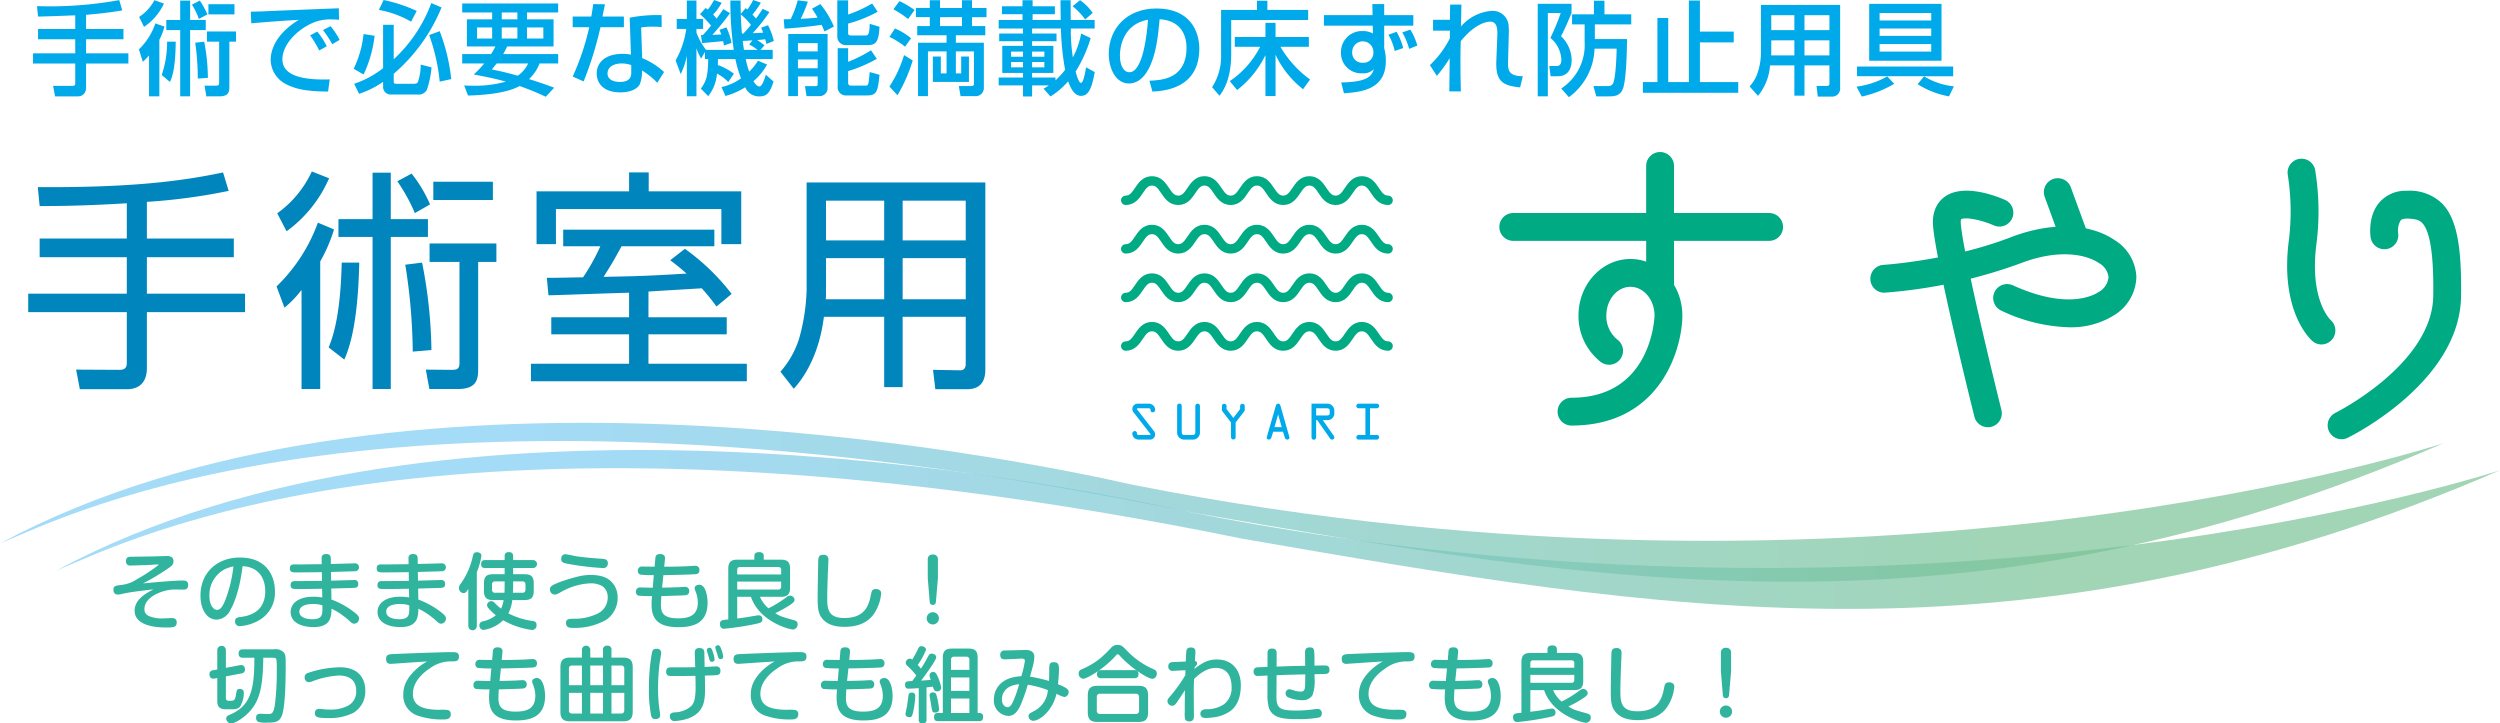 <svg xmlns="http://www.w3.org/2000/svg" xmlns:xlink="http://www.w3.org/1999/xlink" viewBox="0 0 513.663 148.642"><defs><style>.a{fill:#00aaea;}.b,.c{opacity:0.7;}.b{fill:url(#a);}.c{fill:url(#b);}.d{fill:#00aa83;stroke-width:0.747px;}.d,.e{stroke:#00aa83;stroke-linecap:round;stroke-linejoin:round;}.e{fill:none;stroke-width:1.931px;}.f{fill:#0086bd;}.g{fill:#31b49e;}</style><linearGradient id="a" x1="111.57" y1="103.197" x2="413.099" y2="103.197" gradientUnits="userSpaceOnUse"><stop offset="0" stop-color="#7dccf3"/><stop offset="1" stop-color="#79c396"/></linearGradient><linearGradient id="b" x1="123.108" y1="108.784" x2="424.637" y2="108.784" xlink:href="#a"/></defs><path class="a" d="M15.459,3.15c-1.092.042-6.445.252-7.643.252L7.606,1.26A79.914,79.914,0,0,0,24.508.021l.609,2.121c-1.302.21-3.569.588-7.433.903V5.963h7.684v2.1H17.685V10.96H26.377v2.1H17.685v4.829c0,1.869-1.448,1.911-1.616,1.911H11.322l-.42-2.163h3.927c.273,0,.63,0,.63-.483V13.06H6.787v-2.1H15.459V8.062H7.816v-2.1H15.459Z"/><path class="a" d="M33.793,5.459a13.392,13.392,0,0,1-1.051,2.73V19.799h-2.12V11.401a15.24,15.24,0,0,1-1.28,1.302l-.799-2.562a13.456,13.456,0,0,0,3.381-5.333ZM28.586,3.485A9.637,9.637,0,0,0,31.734.042l1.953.693A11.809,11.809,0,0,1,29.594,5.522Zm4.64,11.926a21.155,21.155,0,0,0,1.112-6.845h1.764c-.041,4.22-.42,6.614-1.176,8.273ZM37.025.126h2.037V4.115h3.213V6.173H39.062V19.799H37.025V6.173H34.17V4.115h2.856Zm4.031,0a19.155,19.155,0,0,1,1.575,2.834l-1.764.924A16.168,16.168,0,0,0,39.44.945Zm-.42,16.02a52.011,52.011,0,0,0-.524-7.37l1.848-.21a41.163,41.163,0,0,1,.756,7.433ZM48.49,6.467v2.1H47.125v9.028c0,1.155,0,2.205-2.1,2.205H42.4l-.377-2.205h2.141c.672,0,.861-.021.861-.63V8.566H42.527v-2.1ZM48.175.861v2.1H42.82v-2.1Z"/><path class="a" d="M69.658,4.073a17.039,17.039,0,0,0-1.827-.084,8.939,8.939,0,0,0-4.157.987c-2.981,1.491-5.648,4.367-5.648,7.202,0,3.191,3.675,4.325,9.722,4.136l-.336,2.498c-4.515-.021-6.761-.546-8.671-1.533a5.718,5.718,0,0,1-3.129-4.913c0-2.163,1.113-5.438,5.795-8.293-3.275.189-6.529.441-9.784.714l-.084-2.393c1.448,0,3.023-.084,4.472-.147,1.807-.084,11.443-.462,13.605-.546ZM65.584,10.372a20.925,20.925,0,0,0-1.868-3.107l1.47-.777a15.481,15.481,0,0,1,1.953,3.023Zm2.688-1.281a24.604,24.604,0,0,0-1.91-2.918L67.915,5.375a15.082,15.082,0,0,1,1.868,2.813Z"/><path class="a" d="M76.969,7.349a25.189,25.189,0,0,1-2.268,7.957L72.665,14.13a21.41,21.41,0,0,0,2.036-7.139ZM72.77,17.217a19.923,19.923,0,0,0,5.942-3.212V5.102h2.184v7.076A29.923,29.923,0,0,0,88.622.63l2.1.903a35.806,35.806,0,0,1-9.826,13.626V16.65c0,.525.147.567.546.567H84.99c.672,0,.797-.231.881-.378a10.796,10.796,0,0,0,.567-3.569l2.226.567a18.789,18.789,0,0,1-.945,4.577,1.895,1.895,0,0,1-1.973,1.008H80.308a1.551,1.551,0,0,1-1.596-1.575V16.818a18.788,18.788,0,0,1-4.935,2.457ZM78.816,0a31.518,31.518,0,0,1,6.803,2.247L84.465,4.451a20.462,20.462,0,0,0-6.613-2.414ZM90.344,6.404a39.044,39.044,0,0,1,2.373,9.847l-2.373.525a39.66,39.66,0,0,0-2.162-9.574Z"/><path class="a" d="M100.908,11.107c.441-.714.609-1.029.883-1.554H95.933V3.968h5.186V2.562H94.967V.714h19.715V2.562h-6.403V3.968h5.459v5.585h-9.532c-.21.441-.357.756-.818,1.554h11.295v1.932h-3.82a8.655,8.655,0,0,1-2.163,3.212c2.499.777,4.136,1.386,5.165,1.764l-1.722,1.869a54.434,54.434,0,0,0-5.375-2.205c-2.73,1.491-7.391,1.869-10.602,1.953l-.799-2.079c.567.042,1.176.063,2.079.063a23.631,23.631,0,0,0,6.487-.84c-2.1-.609-4.472-1.071-6.592-1.47a23.613,23.613,0,0,0,2.162-2.268H94.967V11.107ZM98.012,7.916h3.107V5.648H98.012Zm4.031,5.123c-.252.315-.463.588-.987,1.239,1.196.231,2.981.609,5.311,1.281a6.064,6.064,0,0,0,2.143-2.519Zm1.049-9.07h3.213V2.562h-3.213Zm0,3.947h3.213V5.648h-3.213Zm5.186,0h3.359V5.648h-3.359Z"/><path class="a" d="M124.303.882c-.063.294-.483,2.352-.525,2.52h4.409V5.585h-4.808a72.967,72.967,0,0,1-3.465,11.149l-2.246-1.008a50.806,50.806,0,0,0,3.4-10.141h-3.4V3.401h3.82c.168-.924.273-1.659.399-2.562ZM135.955,5.564a17.597,17.597,0,0,0-1.806-.084,13.605,13.605,0,0,0-2.415.168l.211,6.299a14.493,14.493,0,0,1,4.492,2.856l-1.385,2.205a16.556,16.556,0,0,0-3.15-2.541,7.196,7.196,0,0,1-.44,2.834c-.672,1.26-2.499,1.68-3.947,1.68-4.431,0-4.913-2.834-4.913-3.863,0-2.457,2.016-4.052,5.291-4.052a8.02,8.02,0,0,1,1.742.168l-.252-7.6a29.598,29.598,0,0,1,6.551-.525Zm-6.257,7.811a5.647,5.647,0,0,0-1.952-.336c-1.743,0-2.919.777-2.919,2.058,0,1.47,1.659,1.743,2.52,1.743,2.352,0,2.352-1.407,2.352-1.995Z"/><path class="a" d="M149.627,16.86a8.769,8.769,0,0,0-2.309-1.743,8.573,8.573,0,0,1-1.807,4.64L144,18.204c1.26-1.68,1.449-2.897,1.512-6.068H144.84v-1.47l-.776,1.365a9.796,9.796,0,0,1-.966-2.121v9.868H141.124V11.485a15.986,15.986,0,0,1-1.26,3.737l-1.05-2.813a18.006,18.006,0,0,0,2.183-6.467h-1.953V3.905h2.079V.105h1.974v3.8h1.365V5.942h-1.365v.756a13.268,13.268,0,0,0,1.974,3.548h5.69A68.158,68.158,0,0,1,150.068.105h2.1c0,.966,0,1.512.042,2.751l1.008-1.197c.189.189.252.231.336.315A13.26,13.26,0,0,0,154.75,0l1.575.546a16.72,16.72,0,0,1-1.722,2.457c.252.273.462.483.714.798a22.149,22.149,0,0,0,1.386-1.995l1.386.672a35.716,35.716,0,0,1-3.443,4.346c1.218-.042,1.575-.063,2.163-.126-.19-.462-.273-.672-.42-1.008l1.406-.504A13.664,13.664,0,0,1,158.992,8.42l-1.512.609c-.147-.609-.19-.735-.252-.966-.547.084-1.155.126-1.659.168.441.273.546.357,1.512,1.071l-.819.945h2.499v1.89h-5.543a19.168,19.168,0,0,0,.714,2.583,10.593,10.593,0,0,0,1.806-2.247l1.868.777a11.935,11.935,0,0,1-2.792,3.422c.231.42.714,1.092,1.239,1.092s1.049-1.554,1.301-2.414l1.575,1.407c-.735,2.436-1.512,3.045-2.813,3.045a3.086,3.086,0,0,1-3.002-1.869,14.775,14.775,0,0,1-4.053,1.785l-.818-1.827a11.031,11.031,0,0,0,4.01-1.785,24.917,24.917,0,0,1-1.154-3.968h-3.591c0,.504,0,.777-.02,1.218a12.228,12.228,0,0,1,3.296,1.785ZM144.42,7.202c.399-.42.861-.945,1.68-1.932a20.08,20.08,0,0,0-2.268-2.352l1.155-1.281c.189.147.336.252.44.336A11.46,11.46,0,0,0,146.709,0l1.574.567A11.243,11.243,0,0,1,146.52,2.982c.232.252.441.483.715.84.734-.987,1.028-1.428,1.385-1.953l1.365.84A51.079,51.079,0,0,1,146.373,7.16c.525-.021,1.322-.042,1.826-.084-.146-.399-.23-.63-.377-.945L149.25,5.627a12.806,12.806,0,0,1,1.049,3.191l-1.553.525a8.278,8.278,0,0,0-.168-.882c-.084,0-3.969.357-4.326.399l-.231-1.659Zm9.869-2.1A11.748,11.748,0,0,0,152.21,2.982c.02.945.126,2.792.231,3.926h.273A18.218,18.218,0,0,0,154.289,5.102Zm.314,3.191c-.252.021-1.89.126-1.994.126.084.756.209,1.575.252,1.827h2.792a12.54,12.54,0,0,0-1.722-1.113Z"/><path class="a" d="M169.389,6.467a11.652,11.652,0,0,0-.588-1.365c-1.302.21-5.018.651-7.621.777l-.147-1.911c.63-.021.714-.021,1.428-.042A21.152,21.152,0,0,0,163.908.063l2.079.273a25.45,25.45,0,0,1-1.47,3.527c.23,0,2.289-.105,3.465-.252-.483-.861-.819-1.323-1.135-1.827L168.549.84a18.578,18.578,0,0,1,2.793,4.619Zm-7.433.525h8.083v11.044a1.656,1.656,0,0,1-1.616,1.722h-2.708L165.399,17.7h2.163c.273,0,.44-.084.44-.378V15.705h-4.052v4.052h-1.995ZM163.951,8.86v1.701h4.052V8.86Zm0,3.359v1.806h4.052V12.22ZM174.26.063V2.982A25.343,25.343,0,0,0,179.193.714l1.135,1.701A27.57,27.57,0,0,1,174.26,4.85V6.803c0,.168,0,.483.566.483h2.898c.588,0,.924,0,.965-2.394l2.016.609c-.125,2.792-.608,3.758-2.288,3.758h-4.388a1.748,1.748,0,0,1-1.995-1.785V.063ZM172.118,9.91H174.26v2.792a27.32,27.32,0,0,0,4.703-2.373l1.197,1.764a29.891,29.891,0,0,1-5.9,2.52v2.352c0,.504.294.63.588.63h2.877c.692,0,.734,0,.965-2.792l2.016.567c-.336,3.485-.588,4.241-2.603,4.241h-4.156a1.694,1.694,0,0,1-1.827-1.932Z"/><path class="a" d="M183.881,5.858a13.377,13.377,0,0,1,3.317,1.995L185.959,9.595A16.153,16.153,0,0,0,182.747,7.58Zm3.653,6.572a33.221,33.221,0,0,1-3.128,7.139l-1.659-1.785a24.465,24.465,0,0,0,3.003-6.467ZM184.805.231a18.157,18.157,0,0,1,3.107,1.827L186.59,3.905a21.598,21.598,0,0,0-3.023-1.995Zm15.307,10.33h-3.717v4.514h1.092V11.611h1.596v5.228H191.67v-5.228h1.639v3.464h1.176V10.561h-3.822v9.196H188.626V8.776h5.858V7.244H188.458V5.354h2.583V3.527h-2.856v-1.89h2.856V.042h2.1V1.638h4.514V.042h2.058V1.638h2.982v1.89h-2.982V5.354h2.729v1.89h-6.047V8.776h5.753v9.259a1.685,1.685,0,0,1-1.89,1.722H197.36l-.356-2.079h2.393c.525,0,.715-.042.715-.525Zm-6.971-7.034V5.354h4.514V3.527Z"/><path class="a" d="M214.413,18.225a11.222,11.222,0,0,0,1.092-.672h-3.443V19.82h-1.868V17.553h-4.998V15.936h4.998v-.945h-4.263V9.427h4.263V8.461h-4.893V6.887h4.893V5.858h-4.998V4.115h4.893V2.918h-4.221V1.281h4.221V.042h2.078V1.281h4.578V2.918H212.166V4.115H217.94c0-.21-.042-2.792-.042-4.073h2.078c0,.105.021,3.653.021,4.073h4.913V5.858H220.02a35.176,35.176,0,0,0,.42,5.942,17.332,17.332,0,0,0,1.7-4.913l1.952.945a27.815,27.815,0,0,1-3.086,6.866c.105.399.588,2.331,1.092,2.331.525,0,.902-2.31,1.05-3.191l1.784.966c-.588,3.212-1.217,4.892-2.812,4.892-1.428,0-2.184-1.68-2.646-2.982a16.838,16.838,0,0,1-3.632,3.107Zm-6.677-7.622v1.05h2.457v-1.05Zm0,2.142v1.092h2.457V12.745Zm9.133,3.758a15.955,15.955,0,0,0,1.975-2.163,54.168,54.168,0,0,1-.861-8.482h-5.921V6.887H217.08V8.461h-5.019v.966h4.367v5.564h-4.367v.945h4.808Zm-4.808-5.9v1.05h2.52v-1.05Zm0,2.142v1.092h2.52V12.745ZM221.908.042a9.648,9.648,0,0,1,2.603,2.624L222.959,3.989a13.523,13.523,0,0,0-2.583-2.708Z"/><path class="a" d="M236.169,16.587c2.499-.105,7.622-.336,7.622-6.845,0-1.659-.567-5.48-5.522-5.795-.336,3.485-.692,7.244-2.288,10.246-.357.651-1.596,2.96-4.031,2.96-2.751,0-4.137-3.149-4.137-6.089,0-5.06,3.569-9.322,9.805-9.322,6.971,0,8.798,4.787,8.798,8.23,0,8.335-7.454,8.734-9.638,8.839ZM230.102,11.38c0,2.268.881,3.464,1.932,3.464,2.812,0,3.632-7.853,3.842-10.792C230.857,4.934,230.102,9.532,230.102,11.38Z"/><path class="a" d="M250.891,2.037h7.37V.147h2.142v1.89h8.377V4.115H252.97V11.107c0,4.871-1.47,7.391-2.415,8.566L249.043,17.91a11.665,11.665,0,0,0,1.848-6.803Zm1.785,14.634a18.908,18.908,0,0,0,6.236-7.055h-5.207V7.601h6.299V4.703h2.078V7.601h6.845V9.616H263.09a21.84,21.84,0,0,0,6.089,6.719L267.731,18.33a19.681,19.681,0,0,1-5.649-7.076v8.482h-2.078V11.317a20.144,20.144,0,0,1-5.816,7.181Z"/><path class="a" d="M281.969.84h2.436V3.107h5.984V5.27h-5.984V9.889a4.656,4.656,0,0,0,.127.525,9.794,9.794,0,0,1,.209,2.1c0,5.963-5.144,6.383-8.607,6.656l-.567-2.226c5.019-.105,6.215-1.071,6.698-2.729a2.915,2.915,0,0,1-2.311.84,4.148,4.148,0,0,1-4.43-4.304,4.303,4.303,0,0,1,4.535-4.367,4.119,4.119,0,0,1,2.037.504l-.043-1.617H272.018V3.107h9.994Zm.211,9.763a2.174,2.174,0,0,0-4.347.063,2.044,2.044,0,0,0,2.184,2.225A2.012,2.012,0,0,0,282.18,10.834Zm4.388-.126a11.584,11.584,0,0,0-1.302-3.338l1.68-.609a13.406,13.406,0,0,1,1.365,3.338Zm2.96-.441a14.252,14.252,0,0,0-1.406-3.38l1.658-.567a12.708,12.708,0,0,1,1.428,3.275Z"/><path class="a" d="M300.283.945c-.021.21-.021.63-.105,4.493a9.272,9.272,0,0,1,6.404-3.212,3.278,3.278,0,0,1,3.38,2.94,16.112,16.112,0,0,1,.042,1.953l-.146,5.333c-.064,2.058.104,3.17,3.023,3.212l-.547,2.289c-3.506-.336-5.06-1.176-4.892-5.438l.21-5.27c.062-1.596-.189-2.792-1.449-2.792s-3.652.966-6.067,4.01c-.042,1.281-.063,2.562-.063,4.472,0,2.583.063,4.724.084,5.837h-2.372c0-.462.064-5.921.084-6.824A29.742,29.742,0,0,1,295.223,15.6l-1.428-2.225a19.858,19.858,0,0,0,4.094-5.48l.021-1.596h-3.465V4.073H297.91c0-.294.042-3.045.042-3.128Z"/><path class="a" d="M315.949.777h6.95v1.89c-.294.714-1.196,2.96-2.163,4.766a6.924,6.924,0,0,1,2.184,4.934c0,1.932-.902,3.296-2.834,3.296h-1.49l-.273-2.1h1.554c.903,0,.924-.966.924-1.323A6.11,6.11,0,0,0,318.553,7.79a45.426,45.426,0,0,0,2.121-5.123h-2.646V19.799h-2.079Zm11.737,7.244h6.614c-.043,4.157-.274,8.42-.777,10.015-.546,1.743-1.953,1.764-2.961,1.764h-2.582l-.588-2.121h2.961a1.062,1.062,0,0,0,1.07-.546c.546-1.008.734-5.753.734-7.139H327.623a12.832,12.832,0,0,1-5.269,9.973l-1.574-1.785a10.652,10.652,0,0,0,4.808-9.511V5.018h-2.583V2.94h4.494V.147H329.66V2.94h5.501V5.018h-7.475Z"/><path class="a" d="M349.274.105V6.488h6.95V8.713h-6.95V16.86h7.874v2.205h-19.59V16.86H340.54V3.695h2.226V16.86h4.241V.105Z"/><path class="a" d="M375.881,13.438h-5.123v6.215h-2.079V13.438h-4.997a11.063,11.063,0,0,1-2.478,6.257l-1.722-1.932a8.15,8.15,0,0,0,1.512-2.414,13.254,13.254,0,0,0,.818-4.325V1.008H378.085V18.036a1.641,1.641,0,0,1-1.806,1.806h-2.793l-.252-2.183h2.143a.439.439,0,0,0,.504-.483Zm-11.947-5.144v2.394c0,.126-.021.609-.021.693h4.767V8.293Zm0-5.165V6.194h4.745V3.128Zm6.824,0V6.194h5.123V3.128Zm0,5.165V11.38h5.123V8.293Z"/><path class="a" d="M389.195,17.217a22.558,22.558,0,0,1-6.655,2.624l-1.092-2.037a17.434,17.434,0,0,0,6.319-2.1Zm12.115-1.554H381.553V13.668h19.758ZM384.052.798H398.917V12.472H384.052Zm2.142,1.869V4.199h10.604V2.667Zm0,3.191V7.37h10.604V5.858Zm0,3.192v1.554h10.604V9.049Zm14.256,10.75a17.999,17.999,0,0,1-6.445-2.499l1.322-1.617a14.636,14.636,0,0,0,6.131,2.058Z"/><path class="b" d="M502.125,91.037S385.254,129.828,232.65,99.583C205.523,93.488,80.049,68.543,0,111.66c14.146-5.752,79.487-40.044,243.597-6.587C328.897,119.812,404.259,133.544,502.125,91.037Z"/><path class="c" d="M513.663,96.624s-116.871,38.791-269.475,8.545c-27.128-6.095-152.602-31.04-232.65,12.077,14.146-5.752,79.487-40.044,243.597-6.587C340.435,125.398,415.797,139.131,513.663,96.624Z"/><path class="d" d="M363.441,49.115H310.873a2.487,2.487,0,0,1,0-4.973h52.568a2.487,2.487,0,1,1,0,4.973Z"/><path class="d" d="M322.891,87.062a2.485,2.485,0,0,1,0-4.97c16.957,0,17.432-17.09,17.432-17.262,0-3.458-2.389-6.272-5.328-6.272-2.937,0-5.324,2.814-5.324,6.272a6.59,6.59,0,0,0,2.46,5.281,2.486,2.486,0,0,1-3.001,3.964,11.581,11.581,0,0,1-4.432-9.245c0-6.197,4.619-11.241,10.297-11.241,5.68,0,10.297,5.043,10.297,11.241C345.291,71.014,341.268,87.062,322.891,87.062Z"/><path class="d" d="M341.089,61.48a2.486,2.486,0,0,1-2.484-2.485V34.097a2.486,2.486,0,0,1,4.972,0V58.994A2.487,2.487,0,0,1,341.089,61.48Z"/><path class="d" d="M425.163,66.87a34.046,34.046,0,0,1-13.798-3.38,2.486,2.486,0,0,1,2.059-4.526c10.924,4.963,16.48,2.316,17.924,1.388a4.29,4.29,0,0,0,2.256-3.419,4.14,4.14,0,0,0-2.092-3.164c-2.887-1.976-8.738-3.015-16.506-.013a104.044,104.044,0,0,1-27.701,5.998,2.458,2.458,0,0,1-2.631-2.326,2.486,2.486,0,0,1,2.328-2.632c.14-.009,13.865-.902,26.213-5.675,8.129-3.146,16.019-2.938,21.108.549a8.957,8.957,0,0,1,4.252,7.263,9.123,9.123,0,0,1-4.535,7.599A16.221,16.221,0,0,1,425.163,66.87Z"/><path class="d" d="M408.443,87.404a2.484,2.484,0,0,1-2.41-1.884c-.316-1.264-7.779-31.184-8.477-39.011-.288-3.251,1.071-4.947,2.264-5.797,3.825-2.722,10.704.132,12.044.731a2.484,2.484,0,0,1-2.027,4.535h0c-2.572-1.141-6.17-1.909-7.132-1.219-.177.13-.257.643-.197,1.31.662,7.446,8.273,37.941,8.349,38.25a2.487,2.487,0,0,1-1.807,3.013A2.566,2.566,0,0,1,408.443,87.404Z"/><path class="d" d="M425.863,50.347a2.486,2.486,0,0,1-2.334-1.635l-3.068-8.401a2.486,2.486,0,0,1,4.67-1.706l3.068,8.404a2.486,2.486,0,0,1-2.336,3.337Z"/><path class="d" d="M476.977,70.4a2.434,2.434,0,0,1-1.588-.588c-.266-.224-6.465-5.689-4.804-19.866a48.75,48.75,0,0,0-.14-13.968,2.485,2.485,0,0,1,4.865-1.019,52.452,52.452,0,0,1,.209,15.565c-1.323,11.311,2.945,15.368,3.125,15.536A2.493,2.493,0,0,1,476.977,70.4Z"/><path class="d" d="M481.111,89.872A2.485,2.485,0,0,1,480.01,85.16c.205-.097,20.098-10.081,20.309-24.323.129-8.54-.658-13.55-2.398-15.317-.684-.691-1.672-.975-3.416-.975-1.098,0-1.437.386-1.548.51a4.476,4.476,0,0,0-.589,2.954,2.485,2.485,0,0,1-4.923.685c-.063-.429-.534-4.26,1.751-6.889a6.72,6.72,0,0,1,5.309-2.231,9.218,9.218,0,0,1,6.955,2.458c2.873,2.917,3.984,8.388,3.826,18.879-.256,17.286-22.146,28.25-23.08,28.706A2.457,2.457,0,0,1,481.111,89.872Z"/><path class="e" d="M285.205,41.156c-2.693,0-2.693-3.994-5.389-3.994-2.695.004-2.695,3.994-5.391,3.994-2.693,0-2.693-3.994-5.387-3.99-2.694,0-2.693,3.99-5.39,3.99-2.694,0-2.694-3.994-5.389-3.994-2.696,0-2.696,3.994-5.39,3.994s-2.694-3.994-5.39-3.994c-2.698,0-2.697,3.994-5.394,3.994s-2.695-3.994-5.391-3.99c-2.697-.004-2.697,3.99-5.395,3.99"/><path class="e" d="M285.205,51.138c-2.693,0-2.695-3.991-5.389-3.991-2.695,0-2.695,3.991-5.391,3.991-2.693,0-2.693-3.991-5.387-3.991s-2.694,3.991-5.39,3.991-2.694-3.991-5.389-3.991c-2.696,0-2.696,3.991-5.39,3.991s-2.694-3.991-5.39-3.991c-2.697,0-2.698,3.991-5.396,3.991-2.693,0-2.693-3.991-5.389-3.991-2.697,0-2.697,3.991-5.395,3.991"/><path class="e" d="M285.205,61.12c-2.695,0-2.693-3.992-5.389-3.992s-2.695,3.992-5.391,3.992c-2.693,0-2.693-3.992-5.387-3.992s-2.693,3.992-5.39,3.992c-2.694,0-2.694-3.992-5.389-3.992-2.696,0-2.696,3.992-5.39,3.992-2.694.003-2.694-3.992-5.391-3.992s-2.696,3.992-5.393,3.992-2.695-3.992-5.391-3.992C234,57.128,234,61.12,231.303,61.12"/><path class="e" d="M285.205,71.103c-2.693,0-2.693-3.991-5.389-3.991s-2.695,3.991-5.391,3.993c-2.693-.001-2.693-3.993-5.387-3.993s-2.694,3.991-5.391,3.993c-2.693,0-2.693-3.993-5.388-3.993-2.696,0-2.696,3.993-5.39,3.993s-2.694-3.993-5.39-3.993c-2.697,0-2.698,3.991-5.394,3.991s-2.695-3.991-5.391-3.991c-2.697,0-2.697,3.991-5.395,3.991"/><path class="a" d="M237.01,88.462a1.232,1.232,0,0,1,.332.787,1.07,1.07,0,0,1-1.195,1.073H234.06a1.405,1.405,0,0,1-.96-.304,1.204,1.204,0,0,1-.443-.882.511.511,0,0,1,.502-.569.454.454,0,0,1,.445.483c0,.285.152.323.418.323H236.08c.076,0,.314.028.314-.114,0-.076-.135-.218-.172-.275l-3.254-4.184a1.138,1.138,0,0,1-.312-.778,1.057,1.057,0,0,1,.502-.912,1.282,1.282,0,0,1,.787-.169h2.012a1.338,1.338,0,0,1,.94.312,1.283,1.283,0,0,1,.445.901.485.485,0,0,1-.494.551.42.42,0,0,1-.453-.447c0-.322-.162-.369-.457-.369h-2.01c-.105,0-.324-.029-.324.132,0,.086.103.199.143.256Z"/><path class="a" d="M243.397,90.321a1.431,1.431,0,0,1-1.176-.484,1.501,1.501,0,0,1-.361-1.129V83.414a.474.474,0,1,1,.947,0V88.708c0,.531.162.665.59.665H245.01c.426,0,.588-.133.588-.665V83.414a.474.474,0,0,1,.948,0V88.708a1.5,1.5,0,0,1-.36,1.129,1.435,1.435,0,0,1-1.176.484Z"/><path class="a" d="M253.881,89.847a.475.475,0,0,1-.949,0V86.81l-1.869-2.429v-.967a.475.475,0,0,1,.949,0v.644l1.395,1.812,1.395-1.812v-.644a.475.475,0,0,1,.949,0v.967L253.881,86.81Z"/><path class="a" d="M262.126,83.423c.077-.256.181-.482.484-.482.313,0,.427.235.493.482l1.832,6.424c.067.228-.191.475-.457.475a.566.566,0,0,1-.512-.475l-.351-1.139h-2.022l-.359,1.139a.565.565,0,0,1-.514.475c-.265,0-.521-.247-.453-.475Zm.493,1.765H262.6l-.738,2.572h1.489Z"/><path class="a" d="M270.42,89.847a.475.475,0,1,1-.949,0V82.941h3.188a1.431,1.431,0,0,1,1.498,1.374V84.97a1.375,1.375,0,0,1-1.498,1.348h-.873l2.135,3.055a.943.943,0,0,1,.236.503.454.454,0,0,1-.482.446.503.503,0,0,1-.418-.266l-2.619-3.738H270.42Zm0-4.479h2.106c.266,0,.684-.019.684-.398v-.655c0-.379-.389-.426-.674-.426H270.42Z"/><path class="a" d="M281.492,89.373h1.395a.474.474,0,1,1,0,.949H279.15a.474.474,0,1,1,0-.949h1.393V83.889H279.15a.474.474,0,1,1,0-.948h3.736a.474.474,0,1,1,0,.948h-1.395Z"/><path class="f" d="M30.182,49.011H48.039v3.84H30.182V60.34H50.344v3.792H30.182v11.521c0,1.968-.768,4.32-4.177,4.32H16.404l-.768-4.032,8.832.048c.576,0,1.585,0,1.585-1.392V64.132H5.796V60.34H26.054V52.852H8.148v-3.84H26.054V41.763c-8.642.528-14.065.576-17.906.576L7.764,38.45c16.897.096,27.986-.864,38.067-3.024l1.152,3.792a119.796,119.796,0,0,1-16.802,2.256Z"/><path class="f" d="M56.819,58.852a34.635,34.635,0,0,0,8.496-13.105l3.312,1.392a31.608,31.608,0,0,1-2.832,6.577v26.21H61.955V59.572A21.636,21.636,0,0,1,58.451,63.22ZM67.62,36.626a26.49,26.49,0,0,1-8.737,10.897l-1.92-3.696a21.805,21.805,0,0,0,7.104-8.593Zm6.192,17.33c-.144,7.008-.816,14.977-3.072,19.922l-3.216-2.497c1.968-4.608,2.544-11.377,2.688-17.425ZM80.293,35.474v9.553h7.633v3.648H80.293v31.251H76.549V48.675H69.54V45.027h7.009V35.474Zm4.944,8.305a35.61,35.61,0,0,0-3.6-6.529l2.928-1.584a27.45,27.45,0,0,1,3.792,6.336Zm1.488,10.177a97.942,97.942,0,0,1,1.92,17.954l-3.84.336A118.944,118.944,0,0,0,83.27,54.388Zm15.266-.144H98.247V75.558c0,2.016,0,4.368-4.129,4.368H88.214l-.72-3.984,5.232.048c1.056,0,1.68-.096,1.68-1.392V53.812H88.262V50.019h13.73ZM101.27,41.09H89.03V37.346h12.24Z"/><path class="f" d="M133.238,65.189h16.081v3.504h-16.081v6.048h20.209v3.601H109.092V74.741h20.162V68.693H113.269V65.189h15.985V60.148c-2.641.048-14.21.48-16.561.528l-.336-3.601c.527.048,6.481-.096,7.441-.096a41.986,41.986,0,0,0,3.552-6.385h-7.633V47.187h31.06v3.408H127.718c-1.728,3.12-1.921,3.457-3.696,6.288,7.344-.144,8.976-.192,17.041-.672a42.863,42.863,0,0,0-3.36-2.736l3.025-2.353a45.631,45.631,0,0,1,9.601,9.265l-3.12,2.592a40.755,40.755,0,0,0-3.024-3.745c-1.44.096-10.513.624-10.944.672Zm.048-29.763v3.889h19.01V50.163h-4.081V42.962H114.228v7.201h-3.984V39.315h19.01V35.426Z"/><path class="f" d="M202.455,75.941c0,3.504-2.16,4.032-3.792,4.032h-6.481l-.48-3.984,5.616.096c.816,0,1.105-.576,1.105-1.296V65.092h-12.961V79.541h-3.793V65.092H169.284c-.864,6.961-3.504,11.857-6.192,14.786l-2.736-3.504a18.872,18.872,0,0,0,3.84-6.817,40.842,40.842,0,0,0,1.536-9.937V37.49h36.724ZM181.669,53.044H169.716v5.953c0,1.728,0,1.92-.048,2.496h12.001Zm0-11.809H169.716v8.161h11.953Zm16.754,0h-12.961v8.161h12.961Zm0,11.809h-12.961v8.449h12.961Z"/><path class="g" d="M44.645,133.582a.884.884,0,1,1,1.768,0v3.638l2.839-.544a1.54,1.54,0,0,1,.357-.034c.526,0,.73.561.73.901a.771.771,0,0,1-.68.816l-3.247.612v4.385c0,.527.238.629.663.629,1.054,0,1.207,0,1.428-1.36.119-.748.17-1.071.748-1.071.851,0,.851.595.851.867a5.713,5.713,0,0,1-.766,2.753c-.322.391-.781.561-1.699.561-1.7,0-1.768,0-2.125-.136-.867-.306-.867-1.071-.867-1.802V139.31l-.645.119c-.731.136-.969-.459-.969-.884a.746.746,0,0,1,.714-.816l.9-.17Zm5.286,1.564c-.322,0-.9-.034-.9-.867,0-.765.476-.867.9-.867H56.34a2.208,2.208,0,0,1,2.039.731c.323.493.323.901.323,2.465,0,2.396-.034,8.38-.765,10.369-.544,1.479-1.598,1.496-3.009,1.496a5.91,5.91,0,0,1-1.768-.119.873.873,0,0,1-.544-.867c0-.833.629-.833.951-.833.238,0,1.275.051,1.48.051.799,0,1.155-.051,1.462-2.108a56.988,56.988,0,0,0,.356-7.31,11.992,11.992,0,0,0-.085-1.835c-.119-.306-.442-.306-.782-.306H54.096c-.068,5.559-.663,8.312-2.295,10.437-1.292,1.7-3.434,3.059-4.368,3.059a1.049,1.049,0,0,1-.952-1.02c0-.442.357-.612.68-.748,4.232-1.751,5.134-4.964,5.1-11.729Z"/><path class="g" d="M65.622,145.65c.136,0,.629.051.799.068a8.521,8.521,0,0,0,1.258.068,7.803,7.803,0,0,0,3.536-.646,3.261,3.261,0,0,0,1.972-3.179c0-2.363-1.581-3.162-3.587-3.162a17.773,17.773,0,0,0-5.508,1.224,1.628,1.628,0,0,1-.629.136.897.897,0,0,1-.866-.986c0-.663.391-.833,1.07-1.037A21.594,21.594,0,0,1,69.889,137.1c3.331,0,5.167,1.87,5.167,4.794a5.097,5.097,0,0,1-2.516,4.606,11.017,11.017,0,0,1-5.167,1.037c-2.176,0-2.669-.221-2.669-.986C64.704,146.212,64.772,145.65,65.622,145.65Z"/><path class="g" d="M83.048,136.216c-.273.017-2.652.187-2.737.187-.255,0-.985,0-.985-1.003,0-.612.237-.918,1.02-.986.799-.068,10.539-.425,12.357-.425.918,0,1.599,0,1.599.884,0,1.02-.629,1.02-1.615,1.02a7.183,7.183,0,0,0-4.453,1.496c-.766.493-3.4,2.38-3.4,5.15,0,2.38,1.819,3.298,5.491,3.298a9.393,9.393,0,0,1,1.58.034.784.784,0,0,1,.714.85c0,1.105-.9,1.105-1.699,1.105a15.138,15.138,0,0,1-4.811-.697A4.35,4.35,0,0,1,82.86,142.71c0-1.19.272-2.941,2.448-5.015a10.755,10.755,0,0,1,2.465-1.785C86.057,136.012,85.768,136.029,83.048,136.216Z"/><path class="g" d="M102.648,139.905c1.479-.017,2.516-.051,3.416-.085.188-.017,1.054-.068,1.224-.068a.813.813,0,0,1,.935.867c0,.816-.68.85-.986.867-1.717.085-4.538.153-4.742.153-.034.408-.085,1.343-.085,1.7,0,1.598.34,2.873,3.535,2.873,2.363,0,4.046-.629,4.046-3.281a6.348,6.348,0,0,0-.391-2.074c-.238-.595-.255-.646-.255-.833,0-.527.577-.714.951-.714,1.343,0,1.7,2.465,1.7,3.688,0,4.454-3.264,5.032-6.018,5.032-4.827,0-5.49-2.329-5.49-4.776,0-.408.034-1.02.085-1.615a24.159,24.159,0,0,1-2.788-.085.775.775,0,0,1-.51-.816.821.821,0,0,1,.952-.867c.697,0,1.802.051,2.499.051l.221-2.583a23.366,23.366,0,0,1-2.754-.102.763.763,0,0,1-.526-.799.831.831,0,0,1,.969-.867c.289,0,2.057.034,2.482.034l.136-1.632c.034-.442.085-.969.986-.969.544,0,1.088.204,1.003,1.02l-.153,1.581c1.598,0,3.213-.034,4.811-.102.238-.017,1.292-.085,1.496-.085a.819.819,0,0,1,.935.867c0,.833-.611.867-1.155.884-.663.034-3.332.136-6.256.17Z"/><path class="g" d="M119.564,133.548a.859.859,0,1,1,1.717,0v1.563h2.618v-1.563a.775.775,0,0,1,.867-.884.764.764,0,0,1,.866.884v1.563h2.363c1.343,0,2.006.459,2.006,2.006v9.094c0,1.513-.629,1.989-2.006,1.989H117.15c-1.36,0-2.006-.459-2.006-1.989v-9.094c0-1.513.629-2.006,2.006-2.006h2.413Zm0,7.241v-4.046h-2.006a.592.592,0,0,0-.663.68v3.366Zm0,1.564h-2.669v3.569a.592.592,0,0,0,.663.68h2.006Zm4.335-1.564v-4.046H121.28v4.046Zm0,1.564H121.28v4.25h2.618Zm1.733-1.564h2.635v-3.366a.592.592,0,0,0-.663-.68h-1.972Zm0,1.564v4.25h1.972c.477,0,.663-.255.663-.68v-3.569Z"/><path class="g" d="M135.85,134.092c0,.374-.306,1.989-.34,2.312a45.682,45.682,0,0,0-.307,4.913,32.414,32.414,0,0,0,.323,4.674,9.054,9.054,0,0,1,.119.918c0,.765-.663.833-.969.833a.808.808,0,0,1-.884-.68,27.323,27.323,0,0,1-.459-5.729,39.859,39.859,0,0,1,.629-7.292c.186-.714.51-.731,1.105-.731A.775.775,0,0,1,135.85,134.092Zm9.009,6.816v.391c0,2.329,0,4.963-3.314,6.272a10.132,10.132,0,0,1-2.975.578.891.891,0,0,1-.935-.969c0-.595.341-.748.97-.816a5.297,5.297,0,0,0,3.434-1.309c.595-.612.884-1.547.884-3.944,0-.357-.034-1.938-.034-2.244-1.377.017-2.805.034-4.182.034-1.02,0-1.274,0-1.478-.119a.855.855,0,0,1-.357-.765c0-.901.578-.901,1.241-.901,2.805,0,3.11,0,4.726-.034-.034-1.292-.034-1.326-.034-1.496-.017-.442-.051-1.258-.051-1.343,0-.527.034-1.088.969-1.088.714,0,.952.357.986.833.033.595.051,2.209.067,3.042.901-.034.986-.051,1.802-.085.17,0,.374-.017.51-.017a.804.804,0,0,1,.935.884c0,.867-.442.901-1.36.935-1.598.068-1.768.068-1.836.068C144.842,139.854,144.858,139.956,144.858,140.908Zm.408-7.105a.579.579,0,0,1-.034-.221.506.506,0,0,1,.544-.493c.34,0,.442.204.595.612a7.506,7.506,0,0,1,.459,1.768.524.524,0,0,1-.561.51c-.408,0-.459-.204-.731-1.275C145.522,134.652,145.283,133.888,145.267,133.803Zm1.7-.748c0-.425.458-.476.56-.476.34,0,.459.289.595.612a6.848,6.848,0,0,1,.476,1.717.532.532,0,0,1-.561.527.496.496,0,0,1-.441-.306c-.068-.153-.256-.833-.289-.969A9.024,9.024,0,0,1,146.967,133.055Z"/><path class="g" d="M154.447,136.216c-.273.017-2.652.187-2.737.187-.255,0-.985,0-.985-1.003,0-.612.237-.918,1.02-.986.799-.068,10.539-.425,12.357-.425.918,0,1.599,0,1.599.884,0,1.02-.629,1.02-1.615,1.02a7.183,7.183,0,0,0-4.453,1.496c-.766.493-3.4,2.38-3.4,5.15,0,2.38,1.819,3.298,5.491,3.298a9.391,9.391,0,0,1,1.58.034.784.784,0,0,1,.714.85c0,1.105-.9,1.105-1.699,1.105a15.138,15.138,0,0,1-4.811-.697,4.35,4.35,0,0,1-3.247-4.419c0-1.19.272-2.941,2.448-5.015a10.756,10.756,0,0,1,2.465-1.785C157.456,136.012,157.167,136.029,154.447,136.216Z"/><path class="g" d="M174.049,139.905c1.478-.017,2.516-.051,3.416-.085.188-.017,1.054-.068,1.224-.068a.813.813,0,0,1,.935.867c0,.816-.68.85-.986.867-1.717.085-4.538.153-4.742.153-.034.408-.085,1.343-.085,1.7,0,1.598.34,2.873,3.535,2.873,2.363,0,4.046-.629,4.046-3.281a6.348,6.348,0,0,0-.391-2.074c-.238-.595-.255-.646-.255-.833,0-.527.577-.714.951-.714,1.343,0,1.7,2.465,1.7,3.688,0,4.454-3.264,5.032-6.018,5.032-4.827,0-5.49-2.329-5.49-4.776,0-.408.034-1.02.085-1.615a24.159,24.159,0,0,1-2.788-.085.775.775,0,0,1-.51-.816.821.821,0,0,1,.952-.867c.697,0,1.802.051,2.499.051l.221-2.583a23.365,23.365,0,0,1-2.754-.102.763.763,0,0,1-.526-.799.831.831,0,0,1,.969-.867c.289,0,2.057.034,2.482.034l.136-1.632c.034-.442.085-.969.986-.969.544,0,1.088.204,1.003,1.02l-.153,1.581c1.598,0,3.213-.034,4.811-.102.238-.017,1.292-.085,1.496-.085a.819.819,0,0,1,.934.867c0,.833-.611.867-1.155.884-.663.034-3.332.136-6.256.17Z"/><path class="g" d="M188.77,141.384c-1.258.102-1.989.119-2.057.119-.273,0-.748,0-.748-.799,0-.714.306-.714,1.478-.782.273-.357.595-.799.833-1.122a15.518,15.518,0,0,0-1.478-1.649c-.511-.459-.697-.612-.697-.969a.864.864,0,0,1,.816-.85.733.733,0,0,1,.51.204c.441-.714.918-1.615,1.054-1.904.306-.646.408-.867.85-.867.408,0,.935.272.935.748a15.092,15.092,0,0,1-1.7,3.111c.34.374.374.408.663.748.714-1.088,1.224-2.057,1.462-2.498.204-.374.34-.578.731-.578.289,0,.935.17.935.765,0,.612-2.295,3.723-3.094,4.776.9-.051,1.003-.068,1.972-.153a4.491,4.491,0,0,1-.255-.969.702.702,0,0,1,.765-.646c.374,0,.561.204.748.595a9.633,9.633,0,0,1,.9,2.652.774.774,0,0,1-.85.731c-.578,0-.697-.391-.867-.969-.951.119-1.054.136-1.309.153V147.86c0,.544-.238.782-.85.782a.677.677,0,0,1-.748-.782Zm-2.72,5.321c0-.289.306-1.547.34-1.802.085-.697.272-2.005.289-2.142.034-.187.17-.459.645-.459a.651.651,0,0,1,.731.714,18.181,18.181,0,0,1-.392,3.059c-.221.986-.306,1.275-.747,1.275C186.611,147.35,186.051,147.282,186.051,146.705Zm5.66-4.437c.544,0,.663.34.782.867a16.405,16.405,0,0,1,.459,2.567c0,.697-.663.697-.816.697-.578,0-.578-.034-.884-1.938-.034-.238-.255-1.478-.255-1.547C190.997,142.761,190.997,142.268,191.711,142.268Zm9.604,4.233a.676.676,0,0,1,.68.782c0,.884-.561.884-.816.884h-8.465c-.238,0-.799,0-.799-.833s.544-.833.799-.833h1.003V135.196c0-1.496.578-1.938,1.938-1.938h3.281c1.343,0,1.938.408,1.938,1.938v11.304Zm-2.143-8.873v-2.04a.585.585,0,0,0-.662-.663h-2.448a.593.593,0,0,0-.663.663v2.04Zm0,1.563h-3.773v2.754h3.773Zm0,4.335h-3.773v2.975h3.773Z"/><path class="g" d="M215.579,137.933c0-1.393,0-1.87.952-1.87.918,0,1.054.493,1.054,1.53,0,.816-.119,2.142-.204,2.992,1.938.782,2.192,1.122,2.192,1.615a1.032,1.032,0,0,1-.866,1.02,6.51,6.51,0,0,1-1.632-.68c-.731,3.315-3.332,5.559-4.828,5.559a.98.98,0,0,1-.918-.952c0-.459.137-.527,1.445-1.224a5.27,5.27,0,0,0,2.532-4.13,20.717,20.717,0,0,0-4.13-1.105,40.505,40.505,0,0,1-1.377,3.96c-.731,1.7-1.53,2.448-2.618,2.448a3.148,3.148,0,0,1-2.975-3.383c0-.408,0-4.487,5.644-4.776a22.389,22.389,0,0,0,.731-3.127c0-.306-.152-.493-.662-.493-.102,0-2.822.153-3.349.153-.426,0-1.055,0-1.055-.901a.822.822,0,0,1,.918-.917c.697-.017,3.91-.102,4.318-.102,1.036,0,1.768.391,1.768,1.428a8.104,8.104,0,0,1-.204,1.513c-.085.408-.595,2.159-.68,2.533a33.409,33.409,0,0,1,3.893.884C215.579,138.953,215.579,138.494,215.579,137.933Zm-9.723,5.779c0,1.173.731,1.598,1.173,1.598.544,0,.917-.612,1.394-1.802a23.482,23.482,0,0,0,.969-2.924C206.366,140.84,205.856,142.744,205.856,143.712Z"/><path class="g" d="M229.094,134.891c-2.227,2.481-5.762,4.572-6.544,4.572a1.036,1.036,0,0,1-.918-1.088.848.848,0,0,1,.595-.85,15.616,15.616,0,0,0,3.808-2.244,24.688,24.688,0,0,0,2.176-2.091,1.735,1.735,0,0,1,1.428-.68c.748,0,1.02.272,1.802,1.071a16.692,16.692,0,0,0,5.559,3.91c.323.153.68.306.68.884a1.022,1.022,0,0,1-.884,1.105c-.951,0-4.487-2.312-6.561-4.589-.374-.408-.426-.459-.578-.459C229.485,134.432,229.349,134.602,229.094,134.891Zm6.8,11.44c0,1.547-.646,2.006-2.006,2.006h-8.38c-1.343,0-2.006-.442-2.006-2.006v-3.417c0-1.581.68-2.006,2.006-2.006h8.38c1.326,0,2.006.425,2.006,2.006Zm-1.853-3.094a.621.621,0,0,0-.697-.697h-7.292a.614.614,0,0,0-.697.697V145.99a.613.613,0,0,0,.697.697h7.292a.62.62,0,0,0,.697-.697Zm-1.003-5.542a.757.757,0,0,1,.884.782c0,.629-.289.867-.884.867h-6.766a.763.763,0,0,1-.884-.782c0-.612.306-.867.884-.867Z"/><path class="g" d="M243.56,137.712l-2.481.119a.858.858,0,0,1-1.037-.901c0-.85.697-.884.97-.901l2.617-.102c.017-.357.085-1.819.102-1.904.017-.357.051-.986.951-.986.884,0,.936.544.936.952,0,.119-.034.612-.103,1.836a.452.452,0,0,1,.442.493c0,.221-.018.238-.51.816v.306a10.251,10.251,0,0,1,1.632-1.156,5.584,5.584,0,0,1,2.957-.782c3.06,0,4.913,2.091,4.913,5.304,0,1.972-.511,4.147-2.244,5.354a7.764,7.764,0,0,1-3.604,1.258,11.366,11.366,0,0,1-1.241.102c-.407,0-1.224,0-1.224-.901,0-.765.833-.884,1.071-.901a6.359,6.359,0,0,0,3.808-1.037,4.19,4.19,0,0,0,1.529-3.587c0-1.292-.391-3.858-3.246-3.858-1.292,0-2.703.561-4.454,2.261-.051,1.207-.067,1.36-.067,3.671,0,.595.033,3.247.033,3.791s0,1.258-.934,1.258c-.153,0-.799,0-.918-.612a7.462,7.462,0,0,1-.034-1.292c0-1.598,0-1.632.051-4.504-1.02,1.53-1.121,1.7-1.632,2.447-.425.612-.629.748-.969.748a.974.974,0,0,1-1.003-.918c0-.374.085-.476.714-1.207a30.526,30.526,0,0,0,2.958-4.165Z"/><path class="g" d="M262.262,143.033c-.018,2.516.714,2.958,4.028,2.958a24.623,24.623,0,0,0,3.654-.255,6.012,6.012,0,0,1,.782-.068.803.803,0,0,1,.85.901.782.782,0,0,1-.629.867,23.455,23.455,0,0,1-4.419.323c-3.213,0-5.031-.323-5.797-2.261a9.6,9.6,0,0,1-.322-2.567l.017-4.13c-.188.017-1.904.085-1.921.085a.819.819,0,0,1-.935-.901c0-.833.645-.884.969-.884.425-.017.578-.034,1.887-.068v-2.788c0-.374.051-.986.935-.986.816,0,.952.459.952.986l-.017,2.72c2.668-.102,2.957-.119,5.881-.17-.017-.884-.034-2.244-.034-2.686s.034-1.088.935-1.088c1.003,0,1.003.272,1.003,3.111v.629c1.41-.034,1.784-.034,2.091-.034.34,0,.985,0,.985.884a.743.743,0,0,1-.714.85c-.119.017-2.006.068-2.346.068v.765a8.496,8.496,0,0,1-.442,3.587,2.431,2.431,0,0,1-2.158.986,7.659,7.659,0,0,1-2.754-.561.857.857,0,0,1-.595-.816.82.82,0,0,1,.799-.884,9.315,9.315,0,0,1,1.173.34,5.124,5.124,0,0,0,1.088.153c.595,0,.935-.17.952-1.377.017-.612.017-1.564.034-2.159-2.941.068-3.23.068-5.898.17Z"/><path class="g" d="M279.397,136.216c-.273.017-2.652.187-2.737.187-.255,0-.985,0-.985-1.003,0-.612.237-.918,1.02-.986.799-.068,10.539-.425,12.357-.425.918,0,1.599,0,1.599.884,0,1.02-.629,1.02-1.615,1.02a7.183,7.183,0,0,0-4.453,1.496c-.766.493-3.4,2.38-3.4,5.15,0,2.38,1.819,3.298,5.491,3.298a9.392,9.392,0,0,1,1.58.034.784.784,0,0,1,.714.85c0,1.105-.9,1.105-1.699,1.105a15.138,15.138,0,0,1-4.811-.697,4.35,4.35,0,0,1-3.247-4.419c0-1.19.272-2.941,2.448-5.015a10.758,10.758,0,0,1,2.465-1.785C282.406,136.012,282.117,136.029,279.397,136.216Z"/><path class="g" d="M298.999,139.905c1.478-.017,2.516-.051,3.416-.085.188-.017,1.054-.068,1.224-.068a.813.813,0,0,1,.935.867c0,.816-.68.85-.986.867-1.717.085-4.538.153-4.742.153-.034.408-.085,1.343-.085,1.7,0,1.598.34,2.873,3.535,2.873,2.363,0,4.046-.629,4.046-3.281a6.348,6.348,0,0,0-.391-2.074c-.238-.595-.255-.646-.255-.833,0-.527.577-.714.951-.714,1.343,0,1.7,2.465,1.7,3.688,0,4.454-3.264,5.032-6.018,5.032-4.827,0-5.49-2.329-5.49-4.776,0-.408.034-1.02.085-1.615a24.159,24.159,0,0,1-2.788-.085.775.775,0,0,1-.51-.816.821.821,0,0,1,.952-.867c.697,0,1.802.051,2.499.051l.221-2.583a23.365,23.365,0,0,1-2.754-.102.763.763,0,0,1-.526-.799.831.831,0,0,1,.969-.867c.289,0,2.057.034,2.482.034l.136-1.632c.034-.442.085-.969.986-.969.544,0,1.088.204,1.003,1.02l-.153,1.581c1.598,0,3.213-.034,4.811-.102.238-.017,1.292-.085,1.496-.085a.819.819,0,0,1,.934.867c0,.833-.611.867-1.155.884-.663.034-3.332.136-6.256.17Z"/><path class="g" d="M319.109,141.792a6.388,6.388,0,0,0,1.75,2.363,24.479,24.479,0,0,0,3.757-2.329,1.071,1.071,0,0,1,.68-.272.912.912,0,0,1,.918.85c0,.323-.17.595-1.258,1.275a24.418,24.418,0,0,1-2.702,1.479c1.07.663,1.274.714,3.875,1.445.646.187.714.51.714.816a1.015,1.015,0,0,1-1.003,1.088c-.629,0-6.833-1.564-8.584-6.714h-2.821v4.454c.459-.051,1.428-.187,2.125-.289.374-.068,2.073-.374,2.346-.374a.741.741,0,0,1,.696.816c0,.663-.356.748-1.479.986a56.806,56.806,0,0,1-6.392.969.782.782,0,0,1-.611-.238,1.18,1.18,0,0,1-.238-.748.733.733,0,0,1,.459-.748,7.058,7.058,0,0,1,1.258-.17V136.046c0-1.428.578-1.887,1.887-1.887h3.468v-.714c0-.697.459-.833,1.037-.833.526,0,.9.238.9.833v.714h3.519c1.326,0,1.887.459,1.887,1.887v3.858c0,1.428-.577,1.887-1.887,1.887Zm4.351-4.59v-.918a.541.541,0,0,0-.612-.612h-7.803a.541.541,0,0,0-.611.612v.918Zm-9.026,3.094h8.414a.541.541,0,0,0,.612-.612v-1.02h-9.026Z"/><path class="g" d="M333.168,134.228c0,.476-.102,2.516-.119,2.941-.034,1.122-.119,3.621-.119,4.589,0,2.295,0,4.386,3.485,4.386,3.841,0,4.742-2.04,5.252-3.706.085-.289.323-1.632.459-1.87a.873.873,0,0,1,.782-.374c.306,0,1.105.068,1.105.884a8.863,8.863,0,0,1-1.377,4.045c-1.359,2.125-3.671,2.839-6.153,2.839-2.38,0-3.943-.663-4.861-2.108-.645-1.02-.663-2.38-.663-4.029,0-1.173.102-6.272.119-7.326.017-.867.136-1.343,1.088-1.343A.913.913,0,0,1,333.168,134.228Z"/><path class="g" d="M355.88,146.212a1.258,1.258,0,1,1-1.258-1.258A1.255,1.255,0,0,1,355.88,146.212Zm-.611-3.468c-.034.425-.204.714-.646.714-.425,0-.611-.255-.645-.714l-.392-4.793v-3.842a.93.93,0,0,1,1.02-1.002.947.947,0,0,1,1.07,1.002V137.95Z"/><path class="g" d="M37.399,119.275c.561,0,1.258,0,1.258.901,0,.969-.595.969-1.173.969-.289,0-1.581-.034-1.836-.017-2.277.068-5.967,1.513-5.967,3.961a1.442,1.442,0,0,0,.867,1.461,6.601,6.601,0,0,0,2.941.51c.289,0,1.547-.068,1.803-.068.322,0,1.02.034,1.02.884,0,1.037-.799,1.054-2.142,1.054-5.083,0-6.511-1.768-6.511-3.417,0-2.363,2.295-3.587,3.876-4.419-3.366.391-4.59.544-6.171.867a5.158,5.158,0,0,1-1.207.204c-.441,0-.85-.289-.85-1.003,0-.782.408-.833,1.734-.986a7.293,7.293,0,0,0,3.161-1.207,34.602,34.602,0,0,0,4.402-2.907c0-.034-.136-.085-.272-.085-.221,0-1.156.068-1.36.085-1.598.068-3.96.136-4.147.136a.803.803,0,0,1-.935-.884c0-.833.476-.918.969-.918.697-.017,3.791-.051,4.436-.068.459,0,2.55-.085,2.975-.085.527,0,1.377.085,1.377,1.071,0,.561-.204.85-.934,1.36a48.578,48.578,0,0,1-5.32,3.196C33.353,119.479,36.465,119.275,37.399,119.275Z"/><path class="g" d="M47.361,125.275a3.33,3.33,0,0,1-2.838,2.04c-2.023,0-3.332-2.108-3.332-4.913,0-4.998,3.688-7.853,8.074-7.853,5.66,0,7.225,3.96,7.225,6.935a6.542,6.542,0,0,1-3.417,6.051,9.314,9.314,0,0,1-3.791,1.122.928.928,0,0,1-.985-.986c0-.748.526-.833,1.224-.918,1.274-.17,4.98-.765,4.98-5.303,0-2.244-1.037-4.93-4.657-5.117C49.197,121.519,47.974,124.239,47.361,125.275Zm-1.478-8.159a6.012,6.012,0,0,0-2.856,5.321c0,1.819.799,2.873,1.563,2.873.748,0,1.275-.867,1.785-2.244a27.286,27.286,0,0,0,1.581-6.68A6.747,6.747,0,0,0,45.883,117.116Z"/><path class="g" d="M68.034,119.309c.441-.017,4.641-.136,4.708-.136a.752.752,0,0,1,.867.816c0,.782-.51.799-1.292.816-.68.017-3.638.102-4.249.119l.033,2.261a17.46,17.46,0,0,1,4.896,2.771c.782.629.782.935.782,1.122a1.062,1.062,0,0,1-.969,1.071c-.408,0-.663-.238-1.173-.714a15.157,15.157,0,0,0-2.227-1.666,11.664,11.664,0,0,0-1.292-.697c-.051,1.649-.136,3.773-3.706,3.773-2.397,0-4.691-.901-4.691-3.094,0-1.836,1.7-3.144,4.641-3.144a10.101,10.101,0,0,1,1.853.153l-.033-1.785c-1.377.017-3.57.051-4.947.051-1.02,0-1.529,0-1.529-.833,0-.765.611-.799.884-.799,1.547,0,4.012-.034,5.559-.034l-.018-1.802c-.815.017-4.334.051-5.065.051-.985,0-1.513,0-1.513-.833,0-.816.612-.816,1.003-.816.153,0,.799.017.935.017.731-.017,3.944-.051,4.607-.051l-.018-1.224c-.017-.646.391-.867.935-.867.596,0,.935.238.952.867l.018,1.173c.629-.017,3.416-.085,3.978-.102.152,0,.781-.034.918-.034a.819.819,0,1,1,0,1.632c-1.36.051-3.518.102-4.879.153Zm-3.706,4.793c-.696,0-2.821.085-2.821,1.598,0,1.054,1.24,1.53,2.669,1.53,1.325,0,1.903-.408,2.022-1.292a9.159,9.159,0,0,0,.034-1.564A5.791,5.791,0,0,0,64.328,124.103Z"/><path class="g" d="M85.884,119.309c.441-.017,4.641-.136,4.708-.136a.752.752,0,0,1,.867.816c0,.782-.51.799-1.292.816-.68.017-3.638.102-4.249.119l.033,2.261a17.458,17.458,0,0,1,4.896,2.771c.782.629.782.935.782,1.122a1.062,1.062,0,0,1-.969,1.071c-.408,0-.663-.238-1.173-.714a15.152,15.152,0,0,0-2.227-1.666,11.673,11.673,0,0,0-1.292-.697c-.051,1.649-.136,3.773-3.706,3.773-2.397,0-4.691-.901-4.691-3.094,0-1.836,1.7-3.144,4.641-3.144a10.103,10.103,0,0,1,1.853.153l-.033-1.785c-1.377.017-3.57.051-4.947.051-1.02,0-1.529,0-1.529-.833,0-.765.611-.799.884-.799,1.547,0,4.012-.034,5.559-.034l-.018-1.802c-.815.017-4.334.051-5.065.051-.985,0-1.513,0-1.513-.833,0-.816.612-.816,1.003-.816.153,0,.799.017.935.017.731-.017,3.944-.051,4.607-.051l-.018-1.224c-.017-.646.391-.867.935-.867.596,0,.935.238.952.867l.018,1.173c.629-.017,3.416-.085,3.978-.102.152,0,.781-.034.918-.034a.819.819,0,1,1,0,1.632c-1.36.051-3.518.102-4.879.153Zm-3.706,4.793c-.696,0-2.821.085-2.821,1.598,0,1.054,1.24,1.53,2.669,1.53,1.325,0,1.903-.408,2.022-1.292a9.175,9.175,0,0,0,.034-1.564A5.791,5.791,0,0,0,82.178,124.103Z"/><path class="g" d="M97.972,128.624a.875.875,0,1,1-1.751,0v-7.615c-.407.629-.611.867-1.003.867a1.043,1.043,0,0,1-.918-1.071,1.466,1.466,0,0,1,.408-.935,15.15,15.15,0,0,0,2.448-5.627c.102-.408.221-.782.833-.782.407,0,.934.187.934.731a15.775,15.775,0,0,1-.952,3.382Zm1.717-11.916c-.323,0-.833-.034-.833-.799,0-.714.408-.833.833-.833h3.995v-.816c0-.272.033-.816.866-.816.732,0,.884.391.884.816v.816h4.012a.819.819,0,1,1,0,1.632h-4.012v1.275H107.78c1.309,0,1.887.442,1.887,1.887v1.513c0,1.411-.544,1.904-1.887,1.904h-2.517a7.89,7.89,0,0,1-.816,2.737,15.545,15.545,0,0,0,5.1,1.581c.459.085.696.289.696.782a.944.944,0,0,1-.918,1.054,16.068,16.068,0,0,1-5.949-2.006,7.207,7.207,0,0,1-3.978,1.989.889.889,0,0,1-.9-.952.799.799,0,0,1,.663-.799,6.304,6.304,0,0,0,2.72-1.258,10.552,10.552,0,0,1-1.48-1.411.996.996,0,0,1-.323-.663.833.833,0,0,1,.851-.816.821.821,0,0,1,.68.323,11.482,11.482,0,0,0,1.343,1.207,6.492,6.492,0,0,0,.527-1.768H101.32c-1.292,0-1.887-.442-1.887-1.904V119.87c0-1.462.595-1.887,1.887-1.887h2.363v-1.275Zm3.995,2.754h-1.921a.578.578,0,0,0-.663.663v1.003a.579.579,0,0,0,.663.663h1.887c.034-.612.034-1.02.034-1.53Zm1.75.731c0,.255-.017,1.071-.051,1.598h1.938c.441,0,.645-.221.645-.663v-1.003c0-.442-.204-.663-.645-.663h-1.888Z"/><path class="g" d="M124.609,127.316a13.008,13.008,0,0,1-7.122,1.683c-.273,0-1.19,0-1.19-.986,0-.85.578-.867,1.53-.884a10.779,10.779,0,0,0,4.912-1.037,3.648,3.648,0,0,0,2.125-3.349,2.743,2.743,0,0,0-1.054-2.278,4.714,4.714,0,0,0-2.499-.612,13.296,13.296,0,0,0-5.983,1.751c-.748.408-1.003.561-1.377.561A1.013,1.013,0,0,1,113,121.094c0-.527.186-.782,2.006-1.496a36.027,36.027,0,0,1,3.893-1.173,10.474,10.474,0,0,1,2.482-.289c2.703,0,3.739.884,4.301,1.445a4.55,4.55,0,0,1,1.224,3.077A5.492,5.492,0,0,1,124.609,127.316ZM116.127,113.87c.374,0,1.955.374,2.278.425,1.513.221,3.569.408,5.015.493.781.051,1.478.085,1.478.969a.921.921,0,0,1-1.088.952,56.217,56.217,0,0,1-7.429-.918c-.492-.102-1.206-.238-1.054-1.122A.83.83,0,0,1,116.127,113.87Z"/><path class="g" d="M136.034,120.737c1.478-.017,2.516-.051,3.416-.085.188-.017,1.054-.068,1.224-.068a.813.813,0,0,1,.936.867c0,.816-.68.85-.986.867-1.717.085-4.538.153-4.742.153-.034.408-.085,1.343-.085,1.7,0,1.598.34,2.873,3.535,2.873,2.363,0,4.046-.629,4.046-3.281a6.351,6.351,0,0,0-.391-2.074c-.238-.595-.255-.646-.255-.833,0-.527.577-.714.951-.714,1.343,0,1.7,2.465,1.7,3.688,0,4.454-3.264,5.032-6.018,5.032-4.827,0-5.49-2.329-5.49-4.776,0-.408.034-1.02.085-1.615a24.182,24.182,0,0,1-2.788-.085.775.775,0,0,1-.51-.816.821.821,0,0,1,.952-.867c.697,0,1.802.051,2.499.051l.221-2.583a23.364,23.364,0,0,1-2.754-.102.763.763,0,0,1-.526-.799.831.831,0,0,1,.969-.867c.289,0,2.057.034,2.481.034l.136-1.632c.034-.442.085-.969.986-.969.544,0,1.088.204,1.003,1.02l-.153,1.581c1.598,0,3.213-.034,4.811-.102.238-.017,1.292-.085,1.496-.085a.819.819,0,0,1,.935.867c0,.833-.611.867-1.155.884-.663.034-3.332.136-6.256.17Z"/><path class="g" d="M156.145,122.624a6.394,6.394,0,0,0,1.75,2.363,24.437,24.437,0,0,0,3.757-2.329,1.071,1.071,0,0,1,.68-.272.912.912,0,0,1,.918.85c0,.323-.17.595-1.258,1.275a24.419,24.419,0,0,1-2.702,1.479c1.07.663,1.274.714,3.875,1.445.646.187.714.51.714.816a1.015,1.015,0,0,1-1.003,1.088c-.629,0-6.833-1.564-8.584-6.714h-2.821v4.454c.459-.051,1.428-.187,2.125-.289.374-.068,2.073-.374,2.346-.374a.741.741,0,0,1,.696.816c0,.663-.356.748-1.478.986a56.809,56.809,0,0,1-6.392.969.781.781,0,0,1-.611-.238,1.18,1.18,0,0,1-.238-.748.732.732,0,0,1,.459-.748,7.056,7.056,0,0,1,1.258-.17V116.879c0-1.428.578-1.887,1.887-1.887h3.468v-.714c0-.697.459-.833,1.037-.833.526,0,.9.238.9.833v.714h3.518c1.326,0,1.887.459,1.887,1.887v3.859c0,1.428-.577,1.887-1.887,1.887Zm4.352-4.59v-.918a.541.541,0,0,0-.612-.612H152.083a.541.541,0,0,0-.612.612v.918Zm-9.026,3.094h8.414a.541.541,0,0,0,.612-.612v-1.02h-9.026Z"/><path class="g" d="M170.204,115.06c0,.476-.102,2.516-.119,2.941-.034,1.122-.119,3.621-.119,4.589,0,2.295,0,4.386,3.485,4.386,3.841,0,4.742-2.04,5.252-3.705.085-.289.323-1.632.459-1.87a.873.873,0,0,1,.782-.374c.306,0,1.105.068,1.105.884a8.862,8.862,0,0,1-1.377,4.045c-1.359,2.124-3.671,2.839-6.153,2.839-2.38,0-3.943-.663-4.861-2.108-.645-1.02-.663-2.38-.663-4.029,0-1.173.103-6.272.119-7.326.017-.867.136-1.343,1.088-1.343A.913.913,0,0,1,170.204,115.06Z"/><path class="g" d="M192.916,127.043a1.258,1.258,0,1,1-1.258-1.258A1.255,1.255,0,0,1,192.916,127.043Zm-.611-3.468c-.034.425-.204.714-.646.714-.425,0-.612-.255-.645-.714l-.392-4.793v-3.842a.93.93,0,0,1,1.02-1.003.948.948,0,0,1,1.07,1.003v3.842Z"/></svg>